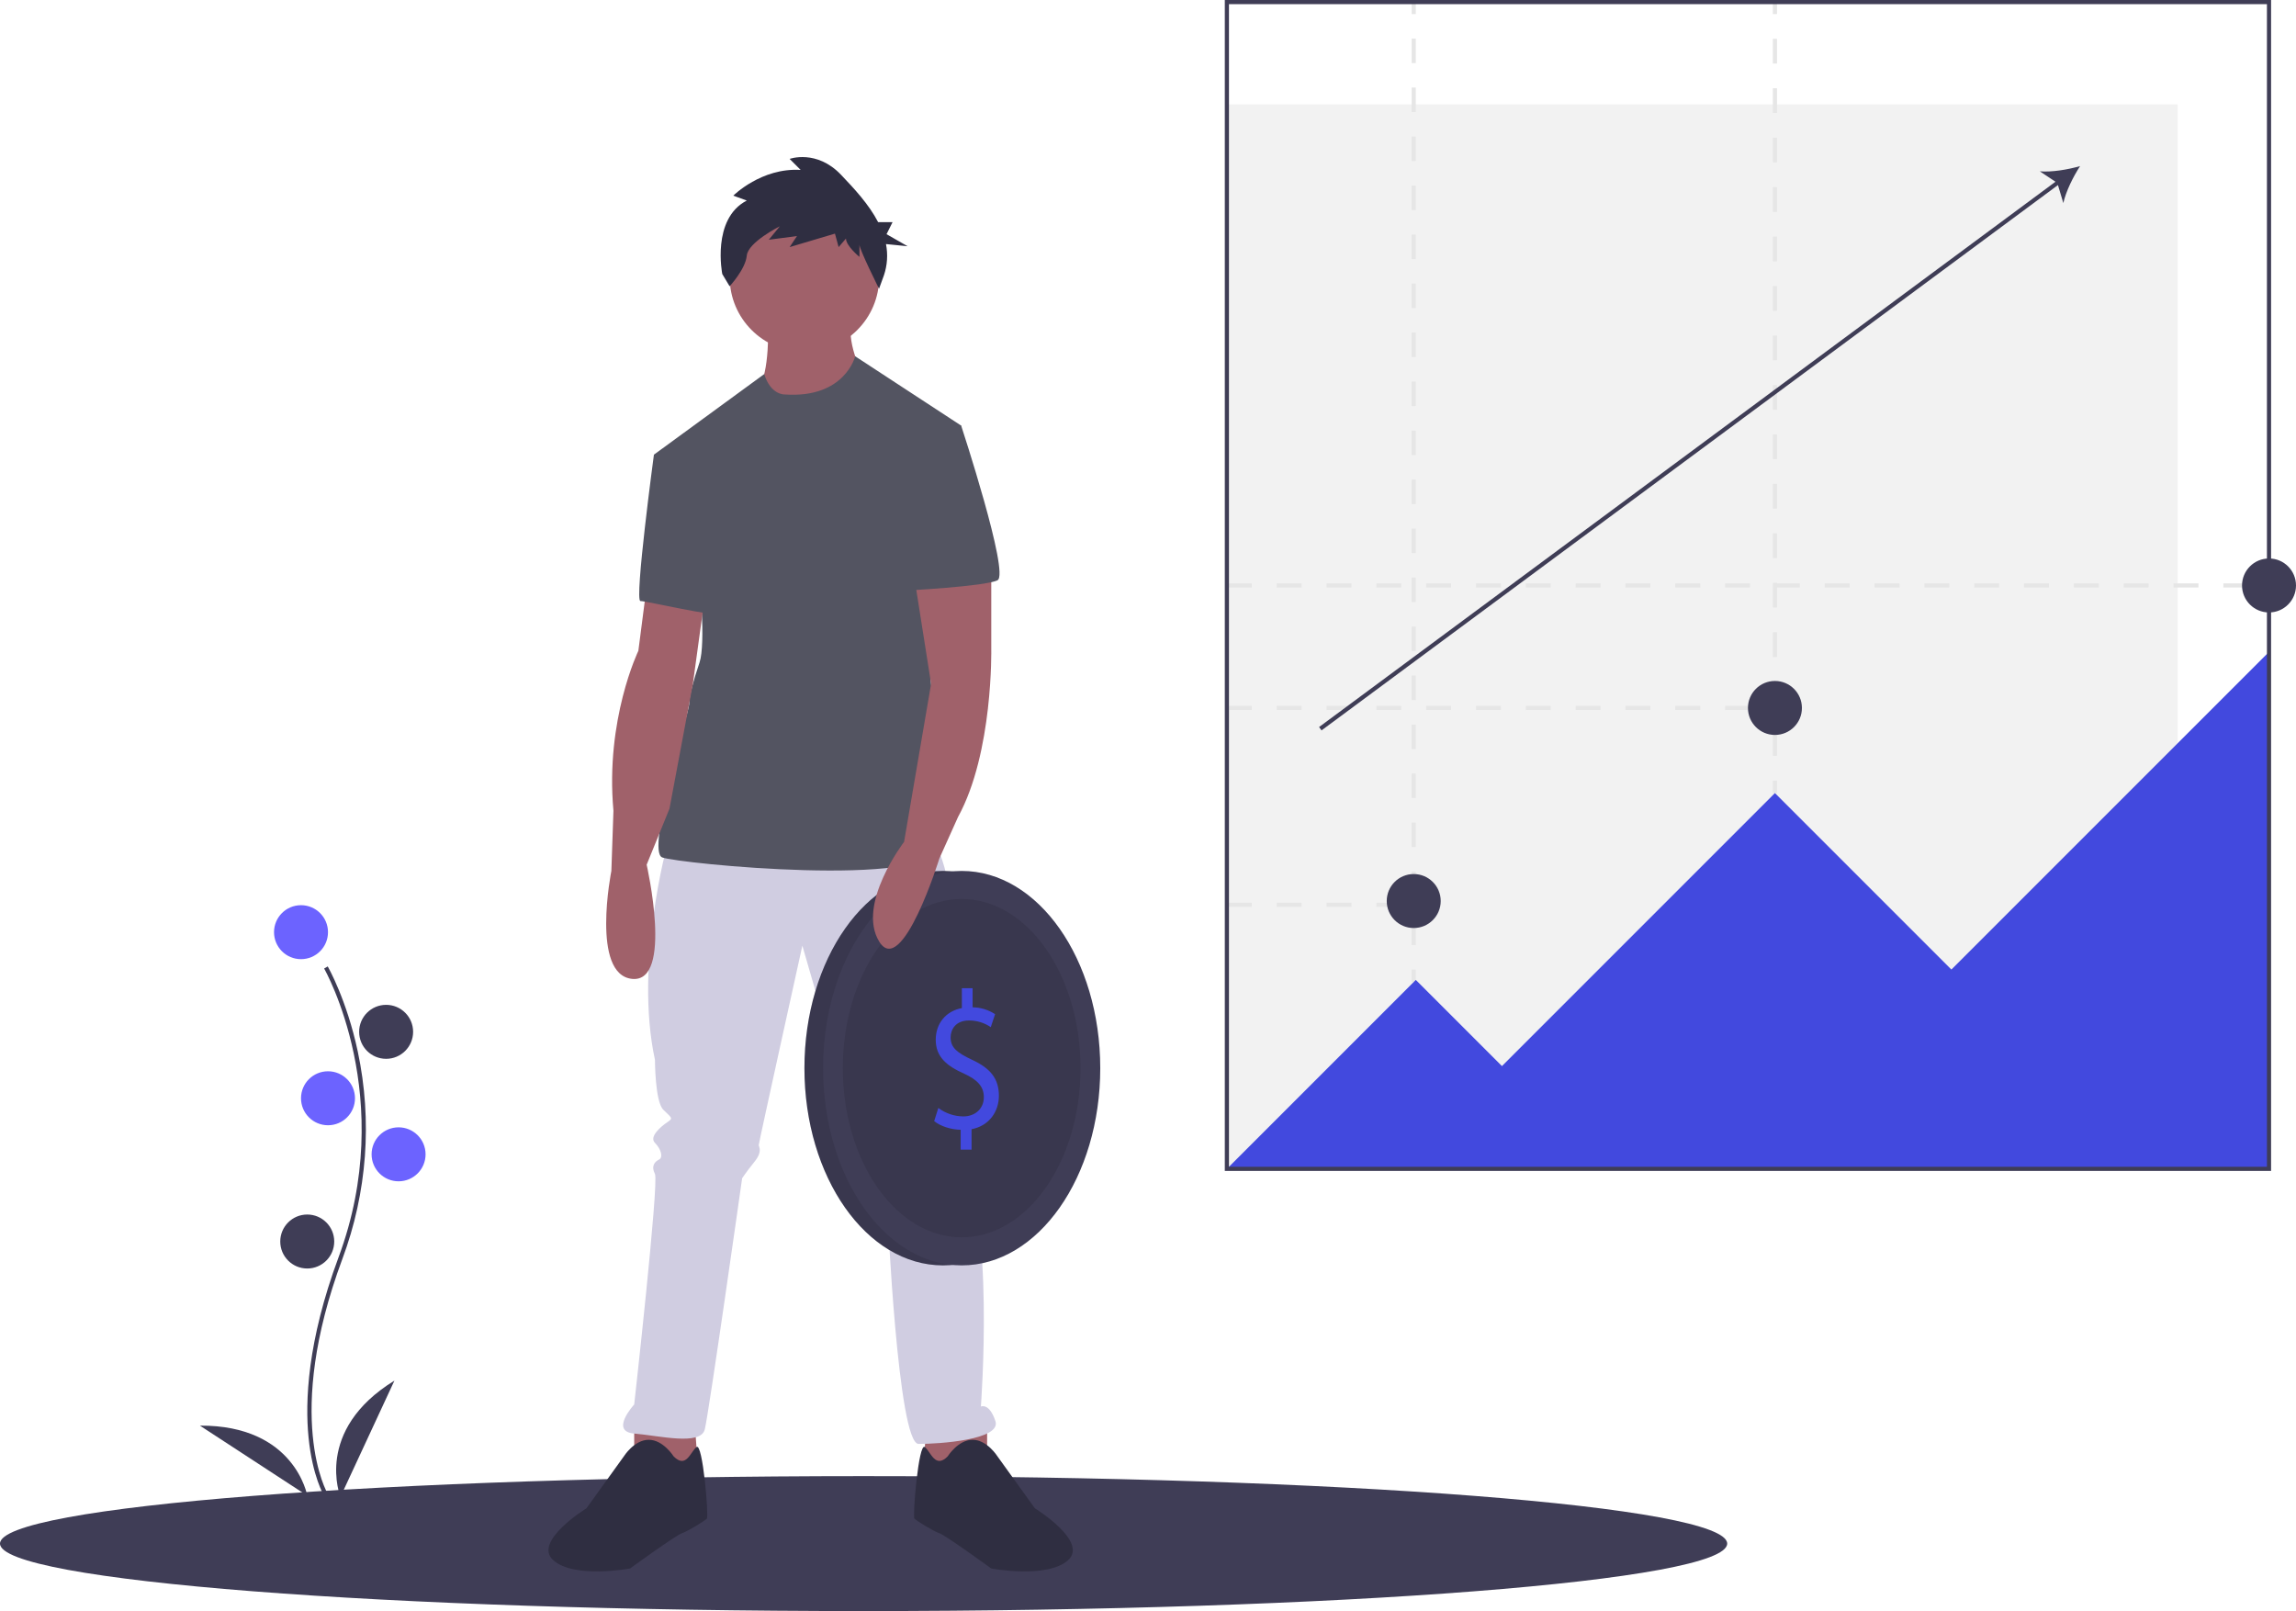 <svg width="1106" height="776" viewBox="0 0 1106 776" fill="none" xmlns="http://www.w3.org/2000/svg">
<path d="M416 776C645.75 776 832 761.449 832 743.5C832 725.551 645.75 711 416 711C186.25 711 0 725.551 0 743.5C0 761.449 186.25 776 416 776Z" fill="#3F3D56"/>
<path d="M156.147 720.523C155.918 720.148 150.507 711.113 148.631 692.352C146.91 675.139 148.017 646.125 163.063 605.653C191.569 528.982 156.494 467.12 156.136 466.504L157.866 465.5C157.957 465.656 167.008 481.429 172.354 506.544C179.419 539.841 176.847 574.463 164.938 606.351C136.481 682.891 157.638 719.124 157.854 719.481L156.147 720.523Z" fill="#3F3D56"/>
<path d="M145 462C152.18 462 158 456.18 158 449C158 441.82 152.18 436 145 436C137.82 436 132 441.82 132 449C132 456.18 137.82 462 145 462Z" fill="#6C63FF"/>
<path d="M186 510C193.18 510 199 504.18 199 497C199 489.82 193.18 484 186 484C178.82 484 173 489.82 173 497C173 504.18 178.82 510 186 510Z" fill="#3F3D56"/>
<path d="M158 542C165.18 542 171 536.18 171 529C171 521.82 165.18 516 158 516C150.82 516 145 521.82 145 529C145 536.18 150.82 542 158 542Z" fill="#6C63FF"/>
<path d="M192 569C199.18 569 205 563.18 205 556C205 548.82 199.18 543 192 543C184.82 543 179 548.82 179 556C179 563.18 184.82 569 192 569Z" fill="#6C63FF"/>
<path d="M148 611C155.18 611 161 605.18 161 598C161 590.82 155.18 585 148 585C140.82 585 135 590.82 135 598C135 605.18 140.82 611 148 611Z" fill="#3F3D56"/>
<path d="M164 721C164 721 151 689 190 665L164 721Z" fill="#3F3D56"/>
<path d="M148.011 720.419C148.011 720.419 142.095 686.39 96.303 686.682L148.011 720.419Z" fill="#3F3D56"/>
<path d="M370.001 155C370.001 155 371.001 181 365.001 187C359.001 193 395.001 214 395.001 214L416.001 181C416.001 181 408.001 167 410.001 155H370.001Z" fill="#A0616A"/>
<path d="M305.5 683.5V708.5L336.5 710.5L334.5 683.5H305.5Z" fill="#A0616A"/>
<path d="M475.5 683.5V708.5L444.5 710.5L446.5 683.5H475.5Z" fill="#A0616A"/>
<path d="M321.499 406.499C321.499 406.499 305.499 464.499 315.499 510.499C315.499 510.499 315.499 530.499 319.499 534.499C323.499 538.499 324.499 538.499 321.499 540.499C318.499 542.499 312.499 547.499 315.499 550.499C318.499 553.499 319.499 557.499 317.499 558.499C315.499 559.499 313.499 561.499 315.499 565.499C317.499 569.499 305.499 676.499 305.499 676.499C305.499 676.499 293.499 689.499 305.499 690.499C317.499 691.499 337.499 696.499 339.499 688.499C341.499 680.499 357.499 567.499 357.499 567.499C357.499 567.499 359.499 564.499 363.499 559.499C367.499 554.499 365.499 552.499 365.499 551.499C365.499 550.499 386.499 455.499 386.499 455.499C386.499 455.499 417.499 563.499 420.499 565.499C423.499 567.499 424.499 567.499 424.499 570.499C424.499 573.499 422.499 575.499 424.499 578.499C425.592 580.108 426.594 581.777 427.499 583.499C427.499 583.499 432.499 695.499 442.499 695.499C452.499 695.499 482.499 693.499 479.499 684.499C476.499 675.499 472.499 677.499 472.499 677.499C472.499 677.499 479.499 585.499 462.499 558.499V536.499C462.499 534.499 463.499 533.499 462.499 531.499C461.499 529.499 465.499 410.499 446.499 403.499C427.499 396.499 321.499 406.499 321.499 406.499Z" fill="#D0CDE1"/>
<path d="M324.5 701.5C324.5 701.5 319.5 693.5 312.5 693.5C305.5 693.5 300.5 701.5 300.5 701.5L282.5 726.5C282.5 726.5 256.5 742.5 266.5 751.5C276.5 760.5 303.5 755.5 303.5 755.5C303.5 755.5 325.5 739.5 328.5 738.5C331.5 737.5 339.5 732.5 340.5 731.5C341.5 730.5 338.5 694.5 335.5 697C332.5 699.5 330.5 707.5 324.5 701.5Z" fill="#2F2E41"/>
<path d="M456.501 701.5C456.501 701.5 461.501 693.5 468.501 693.5C475.501 693.5 480.501 701.5 480.501 701.5L498.501 726.5C498.501 726.5 524.501 742.5 514.501 751.5C504.501 760.5 477.501 755.5 477.501 755.5C477.501 755.5 455.501 739.5 452.501 738.5C449.501 737.5 441.501 732.5 440.501 731.5C439.501 730.5 442.501 694.5 445.501 697C448.501 699.5 450.501 707.5 456.501 701.5Z" fill="#2F2E41"/>
<path d="M387.5 169.5C407.382 169.5 423.5 153.382 423.5 133.5C423.5 113.618 407.382 97.5 387.5 97.5C367.618 97.5 351.5 113.618 351.5 133.5C351.5 153.382 367.618 169.5 387.5 169.5Z" fill="#A0616A"/>
<path d="M378 189.998C378 189.998 371.272 190.369 368.136 180.184L315 218.998L337 277.998C337 277.998 340 309.998 337 318.998C334 327.998 332 334.998 332 338.998C332 342.998 311 409.998 319 412.998C327 415.998 449 427.998 452 407.998C455 387.998 442 255.998 442 255.998L463 204.998L411.945 171.602C411.945 171.602 407 191.998 378 189.998Z" fill="#535461"/>
<path d="M311.5 282.5L307.5 313.5C307.5 313.5 291.5 346.5 295.5 390.5L294.5 419.5C294.5 419.5 284.5 469.5 304.5 471.5C324.5 473.5 311.5 416.5 311.5 416.5L322.5 389.5L333.76 329.438L339.5 287.5L311.5 282.5Z" fill="#A0616A"/>
<path d="M329.5 217.5L315 219C315 219 305.5 289.5 308.5 289.5C311.5 289.5 345.5 297.5 346.5 295.5C347.5 293.5 329.5 217.5 329.5 217.5Z" fill="#535461"/>
<path d="M359.724 96.597L353.235 94.238C353.235 94.238 366.804 80.669 385.683 81.849L380.373 76.539C380.373 76.539 393.352 71.819 405.151 84.208C411.354 90.721 418.53 98.376 423.004 107H429.954L427.054 112.801L437.206 118.603L426.786 117.56C427.773 122.569 427.433 127.748 425.8 132.585L423.44 139.075C423.44 139.075 414.001 120.196 414.001 117.836V123.736C414.001 123.736 407.511 118.426 407.511 114.886L403.971 119.016L402.201 112.526L380.373 119.016L383.913 113.706L370.344 115.476L375.653 108.987C375.653 108.987 360.314 116.656 359.724 123.146C359.134 129.635 351.465 137.895 351.465 137.895L347.925 131.995C347.925 131.995 342.615 105.447 359.724 96.597Z" fill="#2F2E41"/>
<path d="M454.25 609.5C491.115 609.5 521 566.967 521 514.5C521 462.033 491.115 419.5 454.25 419.5C417.385 419.5 387.5 462.033 387.5 514.5C387.5 566.967 417.385 609.5 454.25 609.5Z" fill="#3F3D56"/>
<path opacity="0.1" d="M454.25 609.5C491.115 609.5 521 566.967 521 514.5C521 462.033 491.115 419.5 454.25 419.5C417.385 419.5 387.5 462.033 387.5 514.5C387.5 566.967 417.385 609.5 454.25 609.5Z" fill="black"/>
<path d="M463.25 609.5C500.115 609.5 530 566.967 530 514.5C530 462.033 500.115 419.5 463.25 419.5C426.385 419.5 396.5 462.033 396.5 514.5C396.5 566.967 426.385 609.5 463.25 609.5Z" fill="#3F3D56"/>
<path opacity="0.1" d="M463.25 595.978C494.868 595.978 520.5 559.499 520.5 514.499C520.5 469.499 494.868 433.02 463.25 433.02C431.632 433.02 406 469.499 406 514.499C406 559.499 431.632 595.978 463.25 595.978Z" fill="black"/>
<path d="M462.754 553.748V544.183C457.919 544.089 452.917 542.384 450 540.016L452 533.672C455.467 536.27 459.672 537.696 464.004 537.743C469.923 537.743 473.924 533.861 473.924 528.463C473.924 523.255 470.673 520.035 464.505 517.194C456.002 513.406 450.75 509.05 450.75 500.811C450.75 492.951 455.668 486.985 463.338 485.565V476H468.506V485.186C472.36 485.239 476.119 486.388 479.343 488.5L477.259 494.75C474.166 492.634 470.502 491.511 466.755 491.531C460.337 491.531 457.919 495.887 457.919 499.675C457.919 504.599 461.003 507.061 468.256 510.471C476.842 514.448 481.177 519.372 481.177 527.8C481.177 535.281 476.592 542.289 468.006 543.898V553.748H462.754Z" fill="#4249DE"/>
<path d="M477.501 271.5V312.5C477.501 312.5 478.501 362.5 461.501 393.5L452.501 413.5C452.501 413.5 434.501 471.5 423.501 453.5C412.501 435.5 435.501 405.5 435.501 405.5L448.517 329.38L440.501 278.5L477.501 271.5Z" fill="#A0616A"/>
<path d="M443.5 202.5L463 205C463 205 486.5 276.5 480.5 279.5C474.5 282.5 435.5 284.5 435.5 284.5L443.5 202.5Z" fill="#535461"/>
<path d="M1049 50.258H591V562.999H1049V50.258Z" fill="#F2F2F2"/>
<path d="M675 436.812H663V434.812H675V436.812ZM651 436.812H639V434.812H651V436.812ZM627 436.812H615V434.812H627V436.812ZM603 436.812H591V434.812H603V436.812Z" fill="#E6E6E6"/>
<path d="M843 342H831V340H843V342ZM819 342H807V340H819V342ZM795 342H783V340H795V342ZM771 342H759V340H771V342ZM747 342H735V340H747V342ZM723 342H711V340H723V342ZM699 342H687V340H699V342ZM675 342H663V340H675V342ZM651 342H639V340H651V342ZM627 342H615V340H627V342ZM603 342H591V340H603V342Z" fill="#E6E6E6"/>
<path d="M1083 283H1071V281H1083V283ZM1059 283H1047V281H1059V283ZM1035 283H1023V281H1035V283ZM1011 283H999V281H1011V283ZM987 283H975V281H987V283ZM963 283H951V281H963V283ZM939 283H927V281H939V283ZM915 283H903V281H915V283ZM891 283H879V281H891V283ZM867 283H855V281H867V283ZM843 283H831V281H843V283ZM819 283H807V281H819V283ZM795 283H783V281H795V283ZM771 283H759V281H771V283ZM747 283H735V281H747V283ZM723 283H711V281H723V283ZM699 283H687V281H699V283ZM675 283H663V281H675V283ZM651 283H639V281H651V283ZM627 283H615V281H627V283ZM603 283H591V281H603V283Z" fill="#E6E6E6"/>
<path d="M682 0.777H680V6.777H682V0.777Z" fill="#E6E6E6"/>
<path d="M682 455.201H680V443.4H682V455.201ZM682 431.6H680V419.799H682V431.6ZM682 407.998H680V396.198H682V407.998ZM682 384.397H680V372.597H682V384.397ZM682 360.796H680V348.995H682V360.796ZM682 337.194H680V325.395H682V337.194ZM682 313.594H680V301.793H682V313.594ZM682 289.992H680V278.191H682V289.992ZM682 266.391H680V254.591H682V266.391ZM682 242.79H680V230.989H682V242.79ZM682 219.188H680V207.388H682V219.188ZM682 195.587H680V183.787H682V195.587ZM682 171.986H680V160.186H682V171.986ZM682 148.385H680V136.584H682V148.385ZM682 124.784H680V112.983H682V124.784ZM682 101.183H680V89.382H682V101.183ZM682 77.581H680V65.781H682V77.581ZM682 53.98H680V42.179H682V53.98ZM682 30.379H680V18.578H682V30.379Z" fill="#E6E6E6"/>
<path d="M682 467H680V473H682V467Z" fill="#E6E6E6"/>
<path d="M856 0.777H854V6.777H856V0.777Z" fill="#E6E6E6"/>
<path d="M856 364.091H854V352.18H856V364.091ZM856 340.27H854V328.36H856V340.27ZM856 316.449H854V304.539H856V316.449ZM856 292.628H854V280.717H856V292.628ZM856 268.807H854V256.897H856V268.807ZM856 244.986H854V233.076H856V244.986ZM856 221.166H854V209.255H856V221.166ZM856 197.344H854V185.434H856V197.344ZM856 173.523H854V161.613H856V173.523ZM856 149.703H854V137.792H856V149.703ZM856 125.882H854V113.971H856V125.882ZM856 102.061H854V90.15H856V102.061ZM856 78.24H854V66.329H856V78.24ZM856 54.419H854V42.508H856V54.419ZM856 30.598H854V18.688H856V30.598Z" fill="#E6E6E6"/>
<path d="M856 376H854V382H856V376Z" fill="#E6E6E6"/>
<path d="M591 563L682 472L723.5 513.5L855 382L940 467L1093 314V563H591Z" fill="#4249DE"/>
<path d="M1094 564H590V0H1094V564ZM592 562H1092V2H592V562Z" fill="#3F3D56"/>
<path d="M681 447C688.18 447 694 441.18 694 434C694 426.82 688.18 421 681 421C673.82 421 668 426.82 668 434C668 441.18 673.82 447 681 447Z" fill="#3F3D56"/>
<path d="M855 354C862.18 354 868 348.18 868 341C868 333.82 862.18 328 855 328C847.82 328 842 333.82 842 341C842 348.18 847.82 354 855 354Z" fill="#3F3D56"/>
<path d="M1093 295C1100.18 295 1106 289.18 1106 282C1106 274.82 1100.18 269 1093 269C1085.82 269 1080 274.82 1080 282C1080 289.18 1085.82 295 1093 295Z" fill="#3F3D56"/>
<path d="M1002 80C996.184 81.688 988.38 82.991 982.603 82.53L990.142 87.537L635.406 350.196L636.596 351.804L991.332 89.144L993.922 97.817C995.167 92.157 998.691 85.073 1002 80Z" fill="#3F3D56"/>
</svg>
